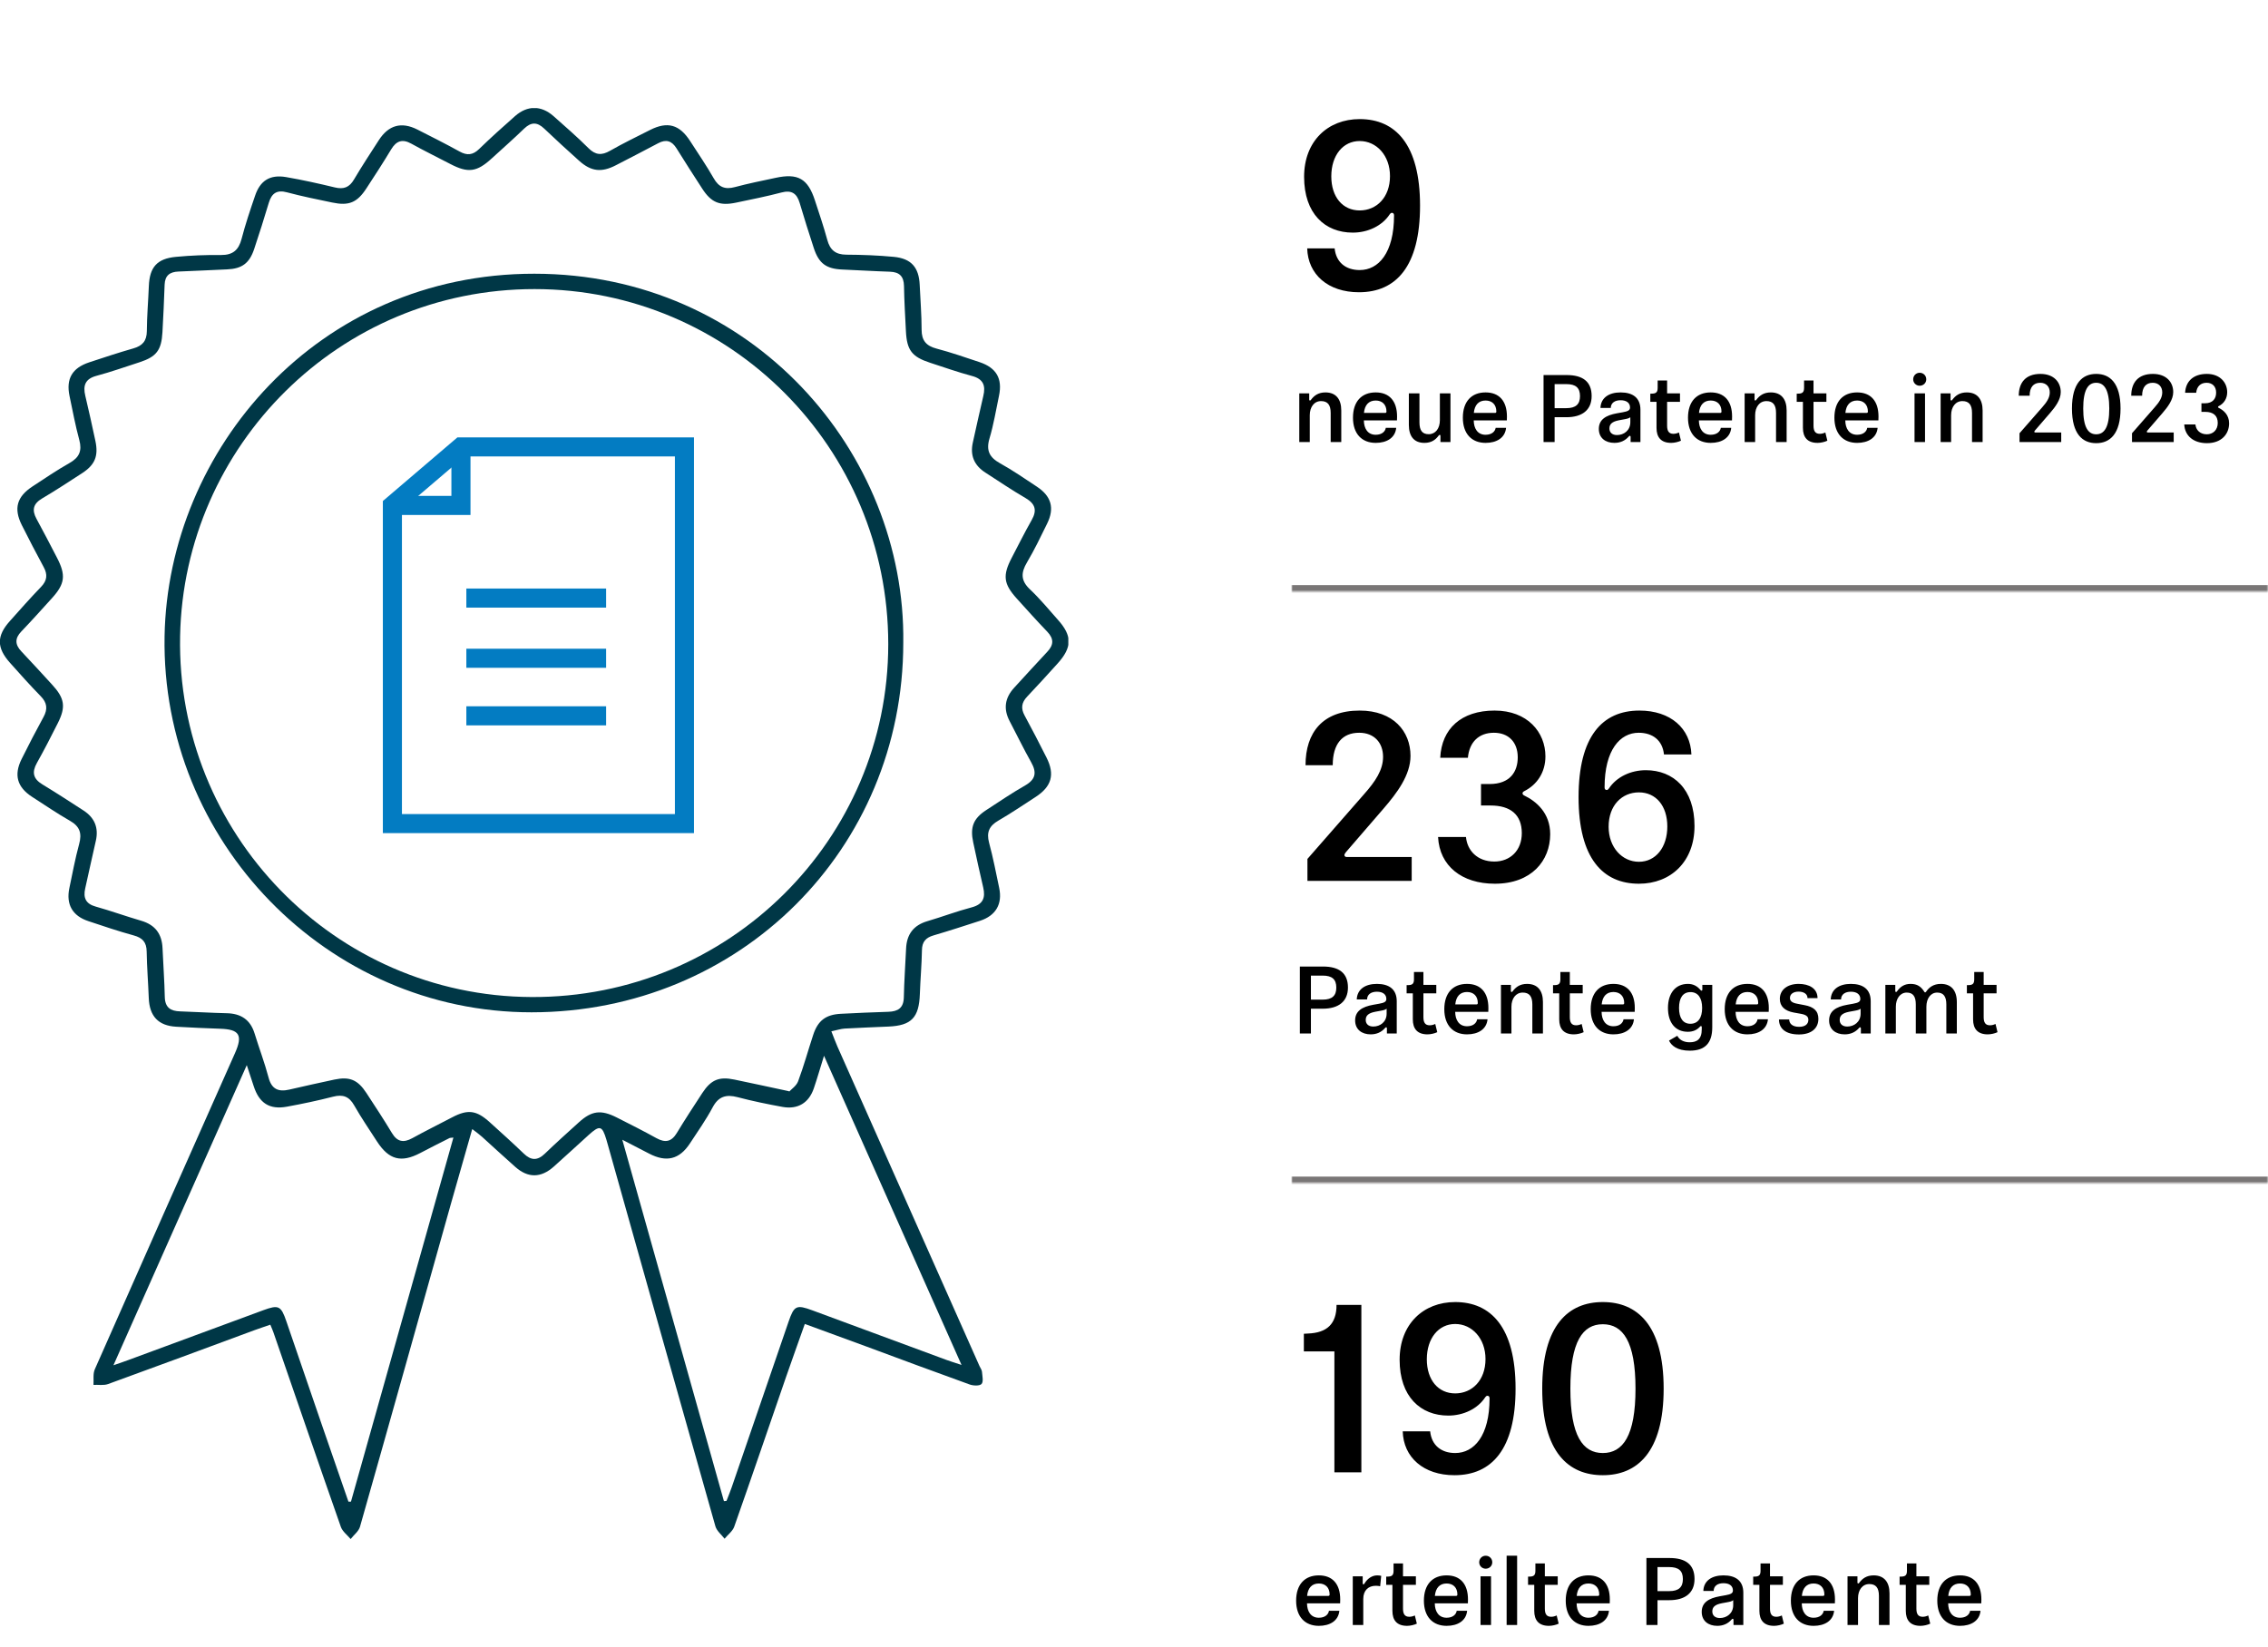 <svg width="713" height="518" viewBox="0 0 713 518" fill="none" xmlns="http://www.w3.org/2000/svg">
<mask id="path-1-inside-1_25827_13704" fill="white">
<path d="M406 0H713V186H406V0Z"/>
</mask>
<path d="M713 184H406V188H713V184Z" fill="#797676" mask="url(#path-1-inside-1_25827_13704)"/>
<path d="M438.25 67.75C438.25 67.225 438.025 66.925 437.575 66.925C437.275 66.925 437.05 67.15 436.9 67.375C434.5 71.05 430 73.15 425.275 73.15C416.575 73.15 409.975 67.225 409.975 55.6C409.975 44.425 417.4 37.45 427.45 37.45C438.625 37.45 446.425 45.325 446.425 64.675C446.425 83.725 438.925 91.9 427.225 91.9C417.475 91.9 411.175 86.275 410.95 78.1H419.575C420.025 82.525 423.1 84.925 427.45 84.925C433.375 84.925 438.25 79.525 438.25 67.75ZM418.525 55.45C418.525 61.975 422.125 66.175 427.45 66.175C432.7 66.175 436.975 62.125 436.975 55.375C436.975 48.85 432.7 44.35 427.45 44.35C422.2 44.35 418.525 48.85 418.525 55.45Z" fill="black"/>
<path d="M412.15 125.71C413.11 124.42 414.43 123.4 416.68 123.4C420.01 123.4 421.66 125.56 421.66 129.07V139H418.33V129.85C418.33 127.27 417.34 126.13 415.3 126.13C413.14 126.13 411.76 127.99 411.76 130.57V139H408.46V123.7H411.58V125.65C411.58 125.83 411.67 125.95 411.82 125.95C411.97 125.95 412.06 125.83 412.15 125.71ZM425.341 131.35C425.341 126.28 428.041 123.4 432.481 123.4C436.741 123.4 439.201 126.07 439.201 130.99C439.201 131.41 439.201 131.77 439.171 132.19H428.761C428.791 134.74 429.961 136.72 432.481 136.72C434.431 136.72 435.481 135.7 435.661 134.53H438.931C438.631 137.71 435.931 139.27 432.481 139.27C428.191 139.27 425.341 136.48 425.341 131.35ZM428.791 129.85H435.481C435.691 129.85 435.871 129.73 435.871 129.43C435.871 127.18 434.491 125.95 432.481 125.95C430.291 125.95 429.031 127.36 428.791 129.85ZM452.268 136.99C451.338 138.25 450.048 139.27 447.798 139.27C444.498 139.27 442.908 137.14 442.908 133.63V123.7H446.238V132.82C446.238 135.4 447.168 136.54 449.148 136.54C451.308 136.54 452.658 134.71 452.658 132.13V123.7H455.988V139H452.838V137.05C452.838 136.87 452.748 136.75 452.598 136.75C452.448 136.75 452.358 136.87 452.268 136.99ZM459.882 131.35C459.882 126.28 462.582 123.4 467.022 123.4C471.282 123.4 473.742 126.07 473.742 130.99C473.742 131.41 473.742 131.77 473.712 132.19H463.302C463.332 134.74 464.502 136.72 467.022 136.72C468.972 136.72 470.022 135.7 470.202 134.53H473.472C473.172 137.71 470.472 139.27 467.022 139.27C462.732 139.27 459.882 136.48 459.882 131.35ZM463.332 129.85H470.022C470.232 129.85 470.412 129.73 470.412 129.43C470.412 127.18 469.032 125.95 467.022 125.95C464.832 125.95 463.572 127.36 463.332 129.85ZM485.251 139V117.94H492.511C497.491 117.94 500.371 119.92 500.371 124.54C500.371 128.98 497.341 131.2 492.451 131.2H488.731V139H485.251ZM488.731 128.35H492.421C495.421 128.35 496.711 127.09 496.711 124.57C496.711 121.96 495.391 120.79 492.421 120.79H488.731V128.35ZM512.531 132.76V131.2C512.141 131.56 511.451 131.71 510.431 131.89L508.961 132.16C506.771 132.58 505.961 133.39 505.961 134.74C505.961 135.97 506.801 136.81 508.331 136.81C510.491 136.81 512.531 135.37 512.531 132.76ZM515.711 139H512.621V137.38C512.621 137.17 512.531 137.05 512.381 137.05C512.231 137.05 512.171 137.11 511.991 137.32C510.881 138.58 509.381 139.27 507.521 139.27C504.701 139.27 502.631 137.71 502.631 134.89C502.631 131.95 504.821 130.6 508.301 129.97L510.161 129.64C511.811 129.34 512.441 129.01 512.441 128.14C512.441 126.7 511.331 125.86 509.471 125.86C507.701 125.86 506.411 126.67 506.381 128.29H503.141C503.261 125.08 505.811 123.4 509.471 123.4C513.251 123.4 515.711 125.05 515.711 128.86V139ZM525.385 139.27C522.205 139.27 520.765 137.53 520.765 134.56V126.37H518.815V123.79H519.145C520.555 123.79 521.125 123.43 521.125 121.96V119.65H524.095V123.7H528.145V126.37H524.095V133.84C524.095 135.49 524.605 136.42 526.075 136.42C526.645 136.42 527.245 136.27 527.815 136L528.445 138.58C527.665 138.97 526.375 139.27 525.385 139.27ZM530.663 131.35C530.663 126.28 533.363 123.4 537.803 123.4C542.063 123.4 544.523 126.07 544.523 130.99C544.523 131.41 544.523 131.77 544.493 132.19H534.083C534.113 134.74 535.283 136.72 537.803 136.72C539.753 136.72 540.803 135.7 540.983 134.53H544.253C543.953 137.71 541.253 139.27 537.803 139.27C533.513 139.27 530.663 136.48 530.663 131.35ZM534.113 129.85H540.803C541.013 129.85 541.193 129.73 541.193 129.43C541.193 127.18 539.813 125.95 537.803 125.95C535.613 125.95 534.353 127.36 534.113 129.85ZM552.16 125.71C553.12 124.42 554.44 123.4 556.69 123.4C560.02 123.4 561.67 125.56 561.67 129.07V139H558.34V129.85C558.34 127.27 557.35 126.13 555.31 126.13C553.15 126.13 551.77 127.99 551.77 130.57V139H548.47V123.7H551.59V125.65C551.59 125.83 551.68 125.95 551.83 125.95C551.98 125.95 552.07 125.83 552.16 125.71ZM571.411 139.27C568.231 139.27 566.791 137.53 566.791 134.56V126.37H564.841V123.79H565.171C566.581 123.79 567.151 123.43 567.151 121.96V119.65H570.121V123.7H574.171V126.37H570.121V133.84C570.121 135.49 570.631 136.42 572.101 136.42C572.671 136.42 573.271 136.27 573.841 136L574.471 138.58C573.691 138.97 572.401 139.27 571.411 139.27ZM576.689 131.35C576.689 126.28 579.389 123.4 583.829 123.4C588.089 123.4 590.549 126.07 590.549 130.99C590.549 131.41 590.549 131.77 590.519 132.19H580.109C580.139 134.74 581.309 136.72 583.829 136.72C585.779 136.72 586.829 135.7 587.009 134.53H590.279C589.979 137.71 587.279 139.27 583.829 139.27C579.539 139.27 576.689 136.48 576.689 131.35ZM580.139 129.85H586.829C587.039 129.85 587.219 129.73 587.219 129.43C587.219 127.18 585.839 125.95 583.829 125.95C581.639 125.95 580.379 127.36 580.139 129.85ZM601.878 123.7H605.178V139H601.878V123.7ZM601.458 119.29C601.458 118.12 602.358 117.22 603.498 117.22C604.668 117.22 605.568 118.12 605.568 119.29C605.568 120.4 604.668 121.3 603.498 121.3C602.358 121.3 601.458 120.4 601.458 119.29ZM613.771 125.71C614.731 124.42 616.051 123.4 618.301 123.4C621.631 123.4 623.281 125.56 623.281 129.07V139H619.951V129.85C619.951 127.27 618.961 126.13 616.921 126.13C614.761 126.13 613.381 127.99 613.381 130.57V139H610.081V123.7H613.201V125.65C613.201 125.83 613.291 125.95 613.441 125.95C613.591 125.95 613.681 125.83 613.771 125.71ZM639.835 136H647.995V139H634.885V136.24L641.995 128.11C643.435 126.49 644.395 125.05 644.395 123.4C644.395 121.63 643.285 120.37 641.395 120.37C639.265 120.37 638.065 121.78 638.065 124.45H634.645C634.645 120.34 636.805 117.58 641.455 117.58C645.685 117.58 647.845 120.19 647.845 123.28C647.845 125.71 646.135 127.96 644.455 129.91L639.715 135.4C639.595 135.55 639.535 135.67 639.535 135.76C639.535 135.91 639.655 136 639.835 136ZM658.991 120.37C656.471 120.37 654.911 122.53 654.911 128.47C654.911 134.41 656.471 136.57 658.991 136.57C661.511 136.57 663.101 134.41 663.101 128.47C663.101 122.53 661.511 120.37 658.991 120.37ZM658.991 139.36C654.701 139.36 651.371 136.51 651.371 128.47C651.371 120.43 654.701 117.58 658.991 117.58C663.281 117.58 666.641 120.43 666.641 128.47C666.641 136.51 663.281 139.36 658.991 139.36ZM675.196 136H683.356V139H670.246V136.24L677.356 128.11C678.796 126.49 679.756 125.05 679.756 123.4C679.756 121.63 678.646 120.37 676.756 120.37C674.626 120.37 673.426 121.78 673.426 124.45H670.006C670.006 120.34 672.166 117.58 676.816 117.58C681.046 117.58 683.206 120.19 683.206 123.28C683.206 125.71 681.496 127.96 679.816 129.91L675.076 135.4C674.956 135.55 674.896 135.67 674.896 135.76C674.896 135.91 675.016 136 675.196 136ZM697.503 127.72C697.383 127.78 697.293 127.87 697.293 127.99C697.293 128.11 697.383 128.2 697.503 128.26C699.003 128.98 700.773 130.45 700.773 133.12C700.773 136.48 698.403 139.36 693.813 139.36C689.643 139.36 686.853 137.11 686.673 133.48H690.183C690.333 135.16 691.593 136.57 693.753 136.57C695.733 136.57 697.203 135.19 697.203 133C697.203 130.69 695.793 129.52 693.273 129.52H692.073V126.82H693.153C695.733 126.82 696.693 125.26 696.693 123.46C696.693 121.54 695.523 120.37 693.693 120.37C691.803 120.37 690.603 121.54 690.423 123.52H686.943C687.123 119.86 689.583 117.58 693.783 117.58C697.923 117.58 700.173 120.31 700.173 123.34C700.173 125.35 699.123 126.91 697.503 127.72Z" fill="black"/>
<mask id="path-5-inside-2_25827_13704" fill="white">
<path d="M406 186H713V372H406V186Z"/>
</mask>
<path d="M713 370H406V374H713V370Z" fill="#797676" mask="url(#path-5-inside-2_25827_13704)"/>
<path d="M423.4 269.5H443.8V277H411.025V270.1L428.8 249.775C432.4 245.725 434.8 242.125 434.8 238C434.8 233.575 432.025 230.425 427.3 230.425C421.975 230.425 418.975 233.95 418.975 240.625H410.425C410.425 230.35 415.825 223.45 427.45 223.45C438.025 223.45 443.425 229.975 443.425 237.7C443.425 243.775 439.15 249.4 434.95 254.275L423.1 268C422.8 268.375 422.65 268.675 422.65 268.9C422.65 269.275 422.95 269.5 423.4 269.5ZM479.166 248.8C478.866 248.95 478.641 249.175 478.641 249.475C478.641 249.775 478.866 250 479.166 250.15C482.916 251.95 487.341 255.625 487.341 262.3C487.341 270.7 481.416 277.9 469.941 277.9C459.516 277.9 452.541 272.275 452.091 263.2H460.866C461.241 267.4 464.391 270.925 469.791 270.925C474.741 270.925 478.416 267.475 478.416 262C478.416 256.225 474.891 253.3 468.591 253.3H465.591V246.55H468.291C474.741 246.55 477.141 242.65 477.141 238.15C477.141 233.35 474.216 230.425 469.641 230.425C464.916 230.425 461.916 233.35 461.466 238.3H452.766C453.216 229.15 459.366 223.45 469.866 223.45C480.216 223.45 485.841 230.275 485.841 237.85C485.841 242.875 483.216 246.775 479.166 248.8ZM504.435 247.6C504.435 248.125 504.66 248.425 505.11 248.425C505.41 248.425 505.635 248.2 505.785 247.975C508.185 244.3 512.685 242.2 517.41 242.2C526.035 242.2 532.71 248.125 532.71 259.75C532.71 270.925 525.285 277.9 515.235 277.9C503.985 277.9 496.26 270.025 496.26 250.675C496.26 231.625 503.685 223.45 515.385 223.45C525.21 223.45 531.435 229.075 531.735 237.25H523.11C522.66 232.825 519.585 230.425 515.16 230.425C509.31 230.425 504.435 235.825 504.435 247.6ZM524.16 259.9C524.16 253.375 520.56 249.175 515.235 249.175C509.91 249.175 505.71 253.225 505.71 259.975C505.71 266.5 509.985 271 515.235 271C520.485 271 524.16 266.5 524.16 259.9Z" fill="black"/>
<path d="M408.64 325V303.94H415.9C420.88 303.94 423.76 305.92 423.76 310.54C423.76 314.98 420.73 317.2 415.84 317.2H412.12V325H408.64ZM412.12 314.35H415.81C418.81 314.35 420.1 313.09 420.1 310.57C420.1 307.96 418.78 306.79 415.81 306.79H412.12V314.35ZM435.92 318.76V317.2C435.53 317.56 434.84 317.71 433.82 317.89L432.35 318.16C430.16 318.58 429.35 319.39 429.35 320.74C429.35 321.97 430.19 322.81 431.72 322.81C433.88 322.81 435.92 321.37 435.92 318.76ZM439.1 325H436.01V323.38C436.01 323.17 435.92 323.05 435.77 323.05C435.62 323.05 435.56 323.11 435.38 323.32C434.27 324.58 432.77 325.27 430.91 325.27C428.09 325.27 426.02 323.71 426.02 320.89C426.02 317.95 428.21 316.6 431.69 315.97L433.55 315.64C435.2 315.34 435.83 315.01 435.83 314.14C435.83 312.7 434.72 311.86 432.86 311.86C431.09 311.86 429.8 312.67 429.77 314.29H426.53C426.65 311.08 429.2 309.4 432.86 309.4C436.64 309.4 439.1 311.05 439.1 314.86V325ZM448.774 325.27C445.594 325.27 444.154 323.53 444.154 320.56V312.37H442.204V309.79H442.534C443.944 309.79 444.514 309.43 444.514 307.96V305.65H447.484V309.7H451.534V312.37H447.484V319.84C447.484 321.49 447.994 322.42 449.464 322.42C450.034 322.42 450.634 322.27 451.204 322L451.834 324.58C451.054 324.97 449.764 325.27 448.774 325.27ZM454.052 317.35C454.052 312.28 456.752 309.4 461.192 309.4C465.452 309.4 467.912 312.07 467.912 316.99C467.912 317.41 467.912 317.77 467.882 318.19H457.472C457.502 320.74 458.672 322.72 461.192 322.72C463.142 322.72 464.192 321.7 464.372 320.53H467.642C467.342 323.71 464.642 325.27 461.192 325.27C456.902 325.27 454.052 322.48 454.052 317.35ZM457.502 315.85H464.192C464.402 315.85 464.582 315.73 464.582 315.43C464.582 313.18 463.202 311.95 461.192 311.95C459.002 311.95 457.742 313.36 457.502 315.85ZM475.548 311.71C476.508 310.42 477.828 309.4 480.078 309.4C483.408 309.4 485.058 311.56 485.058 315.07V325H481.728V315.85C481.728 313.27 480.738 312.13 478.698 312.13C476.538 312.13 475.158 313.99 475.158 316.57V325H471.858V309.7H474.978V311.65C474.978 311.83 475.068 311.95 475.218 311.95C475.368 311.95 475.458 311.83 475.548 311.71ZM494.8 325.27C491.62 325.27 490.18 323.53 490.18 320.56V312.37H488.23V309.79H488.56C489.97 309.79 490.54 309.43 490.54 307.96V305.65H493.51V309.7H497.56V312.37H493.51V319.84C493.51 321.49 494.02 322.42 495.49 322.42C496.06 322.42 496.66 322.27 497.23 322L497.86 324.58C497.08 324.97 495.79 325.27 494.8 325.27ZM500.077 317.35C500.077 312.28 502.777 309.4 507.217 309.4C511.477 309.4 513.937 312.07 513.937 316.99C513.937 317.41 513.937 317.77 513.907 318.19H503.497C503.527 320.74 504.697 322.72 507.217 322.72C509.167 322.72 510.217 321.7 510.397 320.53H513.667C513.367 323.71 510.667 325.27 507.217 325.27C502.927 325.27 500.077 322.48 500.077 317.35ZM503.527 315.85H510.217C510.427 315.85 510.607 315.73 510.607 315.43C510.607 313.18 509.227 311.95 507.217 311.95C505.027 311.95 503.767 313.36 503.527 315.85ZM535.107 316.96C535.107 313.87 533.847 311.98 531.447 311.98C529.017 311.98 527.847 313.87 527.847 316.96C527.847 320.05 529.017 321.94 531.417 321.94C533.847 321.94 535.107 320.05 535.107 316.96ZM534.357 322.93C533.397 323.95 532.167 324.46 530.607 324.46C526.737 324.46 524.367 321.67 524.367 316.96C524.367 312.37 526.707 309.4 530.637 309.4C532.347 309.4 533.577 310.12 534.567 311.29C534.687 311.44 534.807 311.53 534.927 311.53C535.077 311.53 535.167 311.41 535.167 311.23V309.7H538.287V323.05C538.287 328.09 535.947 330.4 531.207 330.4C527.217 330.4 525.387 328.75 524.697 327.22L527.307 325.72C527.907 326.95 529.287 327.76 531.177 327.76C533.457 327.76 534.987 326.8 534.987 323.71V322.96C534.987 322.75 534.867 322.66 534.747 322.66C534.627 322.66 534.537 322.72 534.357 322.93ZM542.206 317.35C542.206 312.28 544.906 309.4 549.346 309.4C553.606 309.4 556.066 312.07 556.066 316.99C556.066 317.41 556.066 317.77 556.036 318.19H545.626C545.656 320.74 546.826 322.72 549.346 322.72C551.296 322.72 552.346 321.7 552.526 320.53H555.796C555.496 323.71 552.796 325.27 549.346 325.27C545.056 325.27 542.206 322.48 542.206 317.35ZM545.656 315.85H552.346C552.556 315.85 552.736 315.73 552.736 315.43C552.736 313.18 551.356 311.95 549.346 311.95C547.156 311.95 545.896 313.36 545.656 315.85ZM565.443 309.4C568.713 309.4 571.383 310.81 571.383 313.87H568.233C568.233 312.55 567.033 311.83 565.413 311.83C563.823 311.83 562.713 312.58 562.713 313.81C562.713 314.74 563.313 315.34 564.993 315.64L567.333 316.09C570.063 316.6 571.653 317.8 571.653 320.38C571.653 323.38 569.433 325.3 565.533 325.3C561.393 325.3 559.263 323.47 559.263 320.59H562.473C562.503 321.88 563.463 322.9 565.593 322.9C567.513 322.9 568.503 322.03 568.503 320.71C568.503 319.63 567.783 319.12 566.223 318.82L563.883 318.4C561.123 317.89 559.533 316.48 559.533 314.11C559.533 311.23 561.963 309.4 565.443 309.4ZM584.924 318.76V317.2C584.534 317.56 583.844 317.71 582.824 317.89L581.354 318.16C579.164 318.58 578.354 319.39 578.354 320.74C578.354 321.97 579.194 322.81 580.724 322.81C582.884 322.81 584.924 321.37 584.924 318.76ZM588.104 325H585.014V323.38C585.014 323.17 584.924 323.05 584.774 323.05C584.624 323.05 584.564 323.11 584.384 323.32C583.274 324.58 581.774 325.27 579.914 325.27C577.094 325.27 575.024 323.71 575.024 320.89C575.024 317.95 577.214 316.6 580.694 315.97L582.554 315.64C584.204 315.34 584.834 315.01 584.834 314.14C584.834 312.7 583.724 311.86 581.864 311.86C580.094 311.86 578.804 312.67 578.774 314.29H575.534C575.654 311.08 578.204 309.4 581.864 309.4C585.644 309.4 588.104 311.05 588.104 314.86V325ZM595.828 309.7V311.65C595.828 311.83 595.918 311.95 596.068 311.95C596.218 311.95 596.308 311.83 596.398 311.71C597.358 310.36 598.618 309.4 600.628 309.4C602.698 309.4 603.928 310.21 604.978 311.92C605.038 312.01 605.098 312.07 605.218 312.07C605.338 312.07 605.428 311.98 605.488 311.89C606.448 310.48 607.828 309.4 610.168 309.4C613.348 309.4 615.178 311.38 615.178 315.13V325H611.878V315.85C611.878 313.36 610.978 312.13 608.998 312.13C606.928 312.13 605.608 314.02 605.608 316.57V325H602.278V315.85C602.278 313.36 601.408 312.13 599.428 312.13C597.358 312.13 596.008 314.02 596.008 316.57V325H592.708V309.7H595.828ZM624.907 325.27C621.727 325.27 620.287 323.53 620.287 320.56V312.37H618.337V309.79H618.667C620.077 309.79 620.647 309.43 620.647 307.96V305.65H623.617V309.7H627.667V312.37H623.617V319.84C623.617 321.49 624.127 322.42 625.597 322.42C626.167 322.42 626.767 322.27 627.337 322L627.967 324.58C627.187 324.97 625.897 325.27 624.907 325.27Z" fill="black"/>
<path d="M427.975 463H419.5V424.975H409.9V419.425C409.975 419.425 411.1 419.35 411.175 419.35C417.175 419.125 420.175 416.35 420.175 410.35H427.975V463ZM468.279 439.75C468.279 439.225 468.054 438.925 467.604 438.925C467.304 438.925 467.079 439.15 466.929 439.375C464.529 443.05 460.029 445.15 455.304 445.15C446.604 445.15 440.004 439.225 440.004 427.6C440.004 416.425 447.429 409.45 457.479 409.45C468.654 409.45 476.454 417.325 476.454 436.675C476.454 455.725 468.954 463.9 457.254 463.9C447.504 463.9 441.204 458.275 440.979 450.1H449.604C450.054 454.525 453.129 456.925 457.479 456.925C463.404 456.925 468.279 451.525 468.279 439.75ZM448.554 427.45C448.554 433.975 452.154 438.175 457.479 438.175C462.729 438.175 467.004 434.125 467.004 427.375C467.004 420.85 462.729 416.35 457.479 416.35C452.229 416.35 448.554 420.85 448.554 427.45ZM503.884 416.425C497.584 416.425 493.684 421.825 493.684 436.675C493.684 451.525 497.584 456.925 503.884 456.925C510.184 456.925 514.159 451.525 514.159 436.675C514.159 421.825 510.184 416.425 503.884 416.425ZM503.884 463.9C493.159 463.9 484.834 456.775 484.834 436.675C484.834 416.575 493.159 409.45 503.884 409.45C514.609 409.45 523.009 416.575 523.009 436.675C523.009 456.775 514.609 463.9 503.884 463.9Z" fill="black"/>
<path d="M407.47 503.35C407.47 498.28 410.17 495.4 414.61 495.4C418.87 495.4 421.33 498.07 421.33 502.99C421.33 503.41 421.33 503.77 421.3 504.19H410.89C410.92 506.74 412.09 508.72 414.61 508.72C416.56 508.72 417.61 507.7 417.79 506.53H421.06C420.76 509.71 418.06 511.27 414.61 511.27C410.32 511.27 407.47 508.48 407.47 503.35ZM410.92 501.85H417.61C417.82 501.85 418 501.73 418 501.43C418 499.18 416.62 497.95 414.61 497.95C412.42 497.95 411.16 499.36 410.92 501.85ZM428.966 497.95C429.896 496.36 431.396 495.4 432.956 495.4C433.406 495.4 433.886 495.46 434.216 495.55L433.886 498.82C433.556 498.73 432.986 498.67 432.506 498.67C430.226 498.67 428.576 500.08 428.576 502.81V511H425.276V495.7H428.396V497.92C428.396 498.1 428.486 498.22 428.636 498.22C428.786 498.22 428.846 498.13 428.966 497.95ZM442.358 511.27C439.178 511.27 437.738 509.53 437.738 506.56V498.37H435.788V495.79H436.118C437.528 495.79 438.098 495.43 438.098 493.96V491.65H441.068V495.7H445.118V498.37H441.068V505.84C441.068 507.49 441.578 508.42 443.048 508.42C443.618 508.42 444.218 508.27 444.788 508L445.418 510.58C444.638 510.97 443.348 511.27 442.358 511.27ZM447.636 503.35C447.636 498.28 450.336 495.4 454.776 495.4C459.036 495.4 461.496 498.07 461.496 502.99C461.496 503.41 461.496 503.77 461.466 504.19H451.056C451.086 506.74 452.256 508.72 454.776 508.72C456.726 508.72 457.776 507.7 457.956 506.53H461.226C460.926 509.71 458.226 511.27 454.776 511.27C450.486 511.27 447.636 508.48 447.636 503.35ZM451.086 501.85H457.776C457.986 501.85 458.166 501.73 458.166 501.43C458.166 499.18 456.786 497.95 454.776 497.95C452.586 497.95 451.326 499.36 451.086 501.85ZM465.442 495.7H468.742V511H465.442V495.7ZM465.022 491.29C465.022 490.12 465.922 489.22 467.062 489.22C468.232 489.22 469.132 490.12 469.132 491.29C469.132 492.4 468.232 493.3 467.062 493.3C465.922 493.3 465.022 492.4 465.022 491.29ZM473.646 489.22H476.946V511H473.646V489.22ZM486.948 511.27C483.768 511.27 482.328 509.53 482.328 506.56V498.37H480.378V495.79H480.708C482.118 495.79 482.688 495.43 482.688 493.96V491.65H485.658V495.7H489.708V498.37H485.658V505.84C485.658 507.49 486.168 508.42 487.638 508.42C488.208 508.42 488.808 508.27 489.378 508L490.008 510.58C489.228 510.97 487.938 511.27 486.948 511.27ZM492.226 503.35C492.226 498.28 494.926 495.4 499.366 495.4C503.626 495.4 506.086 498.07 506.086 502.99C506.086 503.41 506.086 503.77 506.056 504.19H495.646C495.676 506.74 496.846 508.72 499.366 508.72C501.316 508.72 502.366 507.7 502.546 506.53H505.816C505.516 509.71 502.816 511.27 499.366 511.27C495.076 511.27 492.226 508.48 492.226 503.35ZM495.676 501.85H502.366C502.576 501.85 502.756 501.73 502.756 501.43C502.756 499.18 501.376 497.95 499.366 497.95C497.176 497.95 495.916 499.36 495.676 501.85ZM517.595 511V489.94H524.855C529.835 489.94 532.715 491.92 532.715 496.54C532.715 500.98 529.685 503.2 524.795 503.2H521.075V511H517.595ZM521.075 500.35H524.765C527.765 500.35 529.055 499.09 529.055 496.57C529.055 493.96 527.735 492.79 524.765 492.79H521.075V500.35ZM544.875 504.76V503.2C544.485 503.56 543.795 503.71 542.775 503.89L541.305 504.16C539.115 504.58 538.305 505.39 538.305 506.74C538.305 507.97 539.145 508.81 540.675 508.81C542.835 508.81 544.875 507.37 544.875 504.76ZM548.055 511H544.965V509.38C544.965 509.17 544.875 509.05 544.725 509.05C544.575 509.05 544.515 509.11 544.335 509.32C543.225 510.58 541.725 511.27 539.865 511.27C537.045 511.27 534.975 509.71 534.975 506.89C534.975 503.95 537.165 502.6 540.645 501.97L542.505 501.64C544.155 501.34 544.785 501.01 544.785 500.14C544.785 498.7 543.675 497.86 541.815 497.86C540.045 497.86 538.755 498.67 538.725 500.29H535.485C535.605 497.08 538.155 495.4 541.815 495.4C545.595 495.4 548.055 497.05 548.055 500.86V511ZM557.729 511.27C554.549 511.27 553.109 509.53 553.109 506.56V498.37H551.159V495.79H551.489C552.899 495.79 553.469 495.43 553.469 493.96V491.65H556.439V495.7H560.489V498.37H556.439V505.84C556.439 507.49 556.949 508.42 558.419 508.42C558.989 508.42 559.589 508.27 560.159 508L560.789 510.58C560.009 510.97 558.719 511.27 557.729 511.27ZM563.007 503.35C563.007 498.28 565.707 495.4 570.147 495.4C574.407 495.4 576.867 498.07 576.867 502.99C576.867 503.41 576.867 503.77 576.837 504.19H566.427C566.457 506.74 567.627 508.72 570.147 508.72C572.097 508.72 573.147 507.7 573.327 506.53H576.597C576.297 509.71 573.597 511.27 570.147 511.27C565.857 511.27 563.007 508.48 563.007 503.35ZM566.457 501.85H573.147C573.357 501.85 573.537 501.73 573.537 501.43C573.537 499.18 572.157 497.95 570.147 497.95C567.957 497.95 566.697 499.36 566.457 501.85ZM584.504 497.71C585.464 496.42 586.784 495.4 589.034 495.4C592.364 495.4 594.014 497.56 594.014 501.07V511H590.684V501.85C590.684 499.27 589.694 498.13 587.654 498.13C585.494 498.13 584.114 499.99 584.114 502.57V511H580.814V495.7H583.934V497.65C583.934 497.83 584.024 497.95 584.174 497.95C584.324 497.95 584.414 497.83 584.504 497.71ZM603.755 511.27C600.575 511.27 599.135 509.53 599.135 506.56V498.37H597.185V495.79H597.515C598.925 495.79 599.495 495.43 599.495 493.96V491.65H602.465V495.7H606.515V498.37H602.465V505.84C602.465 507.49 602.975 508.42 604.445 508.42C605.015 508.42 605.615 508.27 606.185 508L606.815 510.58C606.035 510.97 604.745 511.27 603.755 511.27ZM609.033 503.35C609.033 498.28 611.733 495.4 616.173 495.4C620.433 495.4 622.893 498.07 622.893 502.99C622.893 503.41 622.893 503.77 622.863 504.19H612.453C612.483 506.74 613.653 508.72 616.173 508.72C618.123 508.72 619.173 507.7 619.353 506.53H622.623C622.323 509.71 619.623 511.27 616.173 511.27C611.883 511.27 609.033 508.48 609.033 503.35ZM612.483 501.85H619.173C619.383 501.85 619.563 501.73 619.563 501.43C619.563 499.18 618.183 497.95 616.173 497.95C613.983 497.95 612.723 499.36 612.483 501.85Z" fill="black"/>
<g clip-path="url(#clip0_25827_13704)">
<path d="M148.419 355.18C146.109 363.264 143.931 370.823 141.805 378.382C132.277 412.293 122.802 446.204 113.17 480.115C112.75 481.558 111.227 482.687 110.23 483.973C109.18 482.713 107.684 481.611 107.159 480.167C100.02 459.826 93.012 439.406 85.978 419.038C85.742 418.33 85.427 417.647 84.981 416.571C83.249 417.175 81.595 417.7 79.968 418.304C64.639 423.973 49.338 429.668 33.983 435.233C32.592 435.731 30.913 435.416 29.39 435.495C29.495 433.842 29.18 432.004 29.81 430.587C44.43 397.411 59.18 364.288 73.878 331.164C76.398 325.495 75.269 323.684 69.18 323.5C64.587 323.343 59.994 323.133 55.401 322.87C49.758 322.555 46.975 319.563 46.766 313.789C46.582 308.933 46.188 304.104 46.109 299.248C46.083 296.309 44.823 294.918 42.041 294.157C37.238 292.844 32.514 291.243 27.789 289.668C22.776 288.015 20.729 284.419 21.805 279.275C22.776 274.655 23.642 269.983 24.876 265.443C25.794 262.083 25.138 259.905 22.015 258.12C17.92 255.784 14.01 253.107 10.02 250.535C5.401 247.516 4.298 243.71 6.792 238.697C8.996 234.235 11.306 229.826 13.695 225.443C15.059 222.949 14.797 220.954 12.776 218.907C9.469 215.521 6.319 212.004 3.17 208.461C-1.082 203.71 -1.108 200.01 3.091 195.311C6.319 191.689 9.548 188.041 12.907 184.55C14.823 182.582 15.007 180.666 13.747 178.356C11.385 173.973 9.075 169.563 6.844 165.101C4.246 159.878 5.296 156.204 10.204 152.975C14.036 150.456 17.868 147.857 21.857 145.6C24.928 143.868 25.847 141.768 24.928 138.356C23.695 133.815 22.828 129.143 21.857 124.524C20.729 119.117 22.671 115.731 28.025 113.947C32.618 112.424 37.238 110.902 41.91 109.563C44.771 108.75 46.136 107.227 46.162 104.13C46.188 99.406 46.608 94.681 46.792 89.957C47.028 84.025 49.364 81.322 55.322 80.771C60.02 80.325 64.771 80.141 69.495 80.193C73.222 80.219 75.033 78.618 75.952 75.101C77.133 70.534 78.655 66.046 80.178 61.584C81.779 56.781 84.876 54.839 89.889 55.679C95.033 56.571 100.151 57.7 105.243 58.933C108.052 59.616 109.836 58.933 111.306 56.414C113.773 52.24 116.451 48.172 119.075 44.104C122.146 39.327 126.188 38.199 131.227 40.745C135.663 43.002 140.125 45.233 144.482 47.647C146.844 48.96 148.655 48.776 150.624 46.86C154.298 43.29 158.104 39.878 161.936 36.492C165.794 33.107 170.125 33.107 173.983 36.492C177.71 39.8 181.49 43.08 185.007 46.597C187.212 48.802 189.18 48.907 191.779 47.411C195.873 45.075 200.151 43.002 204.351 40.876C209.863 38.093 213.616 39.143 217.002 44.419C219.495 48.277 222.094 52.083 224.377 56.072C225.978 58.881 227.947 59.668 231.044 58.828C235.217 57.7 239.495 56.86 243.747 55.941C250.834 54.393 253.957 56.151 256.188 63.002C257.527 67.122 258.944 71.243 260.073 75.416C260.939 78.618 262.671 80.062 266.057 80.088C271.044 80.115 276.031 80.298 280.991 80.771C286.477 81.296 288.865 84.078 289.128 89.537C289.338 94.261 289.731 98.986 289.731 103.71C289.731 107.096 291.201 108.776 294.403 109.616C298.97 110.823 303.432 112.372 307.92 113.868C313.248 115.653 315.191 119.038 314.062 124.445C313.117 128.933 312.382 133.5 311.07 137.884C309.941 141.663 311.07 143.842 314.377 145.679C318.393 147.91 322.199 150.534 326.031 153.08C330.519 156.073 331.569 159.8 329.206 164.629C327.185 168.75 325.191 172.923 322.855 176.86C320.939 180.088 320.86 182.555 323.773 185.311C326.923 188.277 329.705 191.663 332.592 194.918C337.107 199.957 337.08 203.553 332.487 208.645C329.311 212.162 326.136 215.653 322.881 219.091C321.149 220.928 320.886 222.739 322.094 224.97C324.456 229.353 326.766 233.763 328.996 238.225C331.7 243.579 330.598 247.359 325.532 250.639C321.674 253.133 317.868 255.731 313.878 258.041C310.965 259.721 310.073 261.742 310.939 264.996C312.199 269.668 313.117 274.445 314.115 279.196C315.191 284.288 313.065 287.936 308.078 289.563C303.222 291.138 298.367 292.713 293.458 294.157C291.044 294.865 289.863 296.178 289.836 298.802C289.758 303.395 289.338 307.989 289.18 312.582C288.918 319.983 286.556 322.503 279.311 322.818C274.718 323.028 270.125 323.185 265.532 323.448C264.298 323.527 263.117 323.947 261.359 324.314C262.094 326.178 262.645 327.674 263.275 329.117C278.157 362.634 293.038 396.125 307.947 429.616C308.209 430.193 308.655 430.771 308.708 431.374C308.813 432.687 309.233 434.471 308.577 435.206C307.973 435.863 305.978 435.784 304.823 435.364C294.01 431.479 283.248 427.464 272.487 423.474C266.162 421.138 259.81 418.828 253.012 416.335C250.991 422.083 248.996 427.542 247.107 433.028C241.7 448.697 236.346 464.419 230.834 480.062C230.335 481.506 228.813 482.608 227.789 483.868C226.792 482.582 225.322 481.427 224.902 479.957C213.59 440.062 202.382 400.115 191.149 360.193C190.965 359.59 190.808 358.96 190.624 358.356C189.311 353.973 188.55 353.763 185.112 356.86C181.411 360.193 177.763 363.605 174.036 366.912C170.02 370.456 166.004 370.482 162.041 366.991C158.498 363.868 155.033 360.639 151.516 357.464C150.703 356.729 149.81 356.099 148.498 355.075L148.419 355.18ZM248.052 343.317C248.787 342.503 250.388 341.453 250.912 340.01C252.697 335.233 254.036 330.325 255.637 325.469C257.107 320.954 259.6 319.038 264.351 318.802C269.338 318.54 274.298 318.33 279.285 318.172C282.304 318.067 284.062 316.991 284.141 313.632C284.246 308.513 284.613 303.422 284.849 298.33C285.033 293.842 287.159 290.954 291.569 289.668C296.214 288.304 300.755 286.571 305.453 285.338C308.996 284.393 309.863 282.398 309.101 279.091C307.973 274.367 306.975 269.616 305.952 264.891C304.928 260.115 305.978 257.411 310.02 254.76C314.088 252.109 318.104 249.38 322.33 246.965C325.637 245.049 325.952 242.87 324.167 239.695C321.779 235.469 319.679 231.086 317.422 226.807C315.374 222.923 315.899 219.458 318.839 216.256C322.304 212.503 325.716 208.697 329.233 204.97C331.28 202.818 331.359 200.876 329.233 198.645C325.952 195.233 322.802 191.716 319.626 188.199C315.479 183.605 315.164 180.954 318.052 175.416C320.125 171.453 322.12 167.437 324.325 163.553C326.083 160.456 325.479 158.435 322.409 156.624C318.104 154.13 313.983 151.322 309.784 148.618C306.267 146.361 304.902 143.212 305.847 139.091C306.949 134.235 307.973 129.353 309.128 124.524C309.915 121.243 309.128 119.17 305.558 118.225C301.122 117.044 296.792 115.495 292.409 114.078C286.687 112.214 285.086 110.141 284.797 104.13C284.561 99.406 284.272 94.681 284.193 89.957C284.141 86.912 282.776 85.548 279.784 85.443C274.797 85.285 269.836 84.97 264.85 84.76C259.784 84.55 257.448 82.897 255.847 78.041C254.298 73.317 252.802 68.566 251.385 63.789C250.493 60.797 248.839 59.695 245.663 60.535C240.991 61.768 236.214 62.713 231.464 63.71C226.241 64.813 223.59 63.71 220.729 59.275C218.025 55.101 215.322 50.902 212.697 46.676C211.201 44.261 209.39 43.71 206.897 45.049C202.487 47.385 198.078 49.668 193.642 51.952C189.101 54.314 185.847 53.947 182.067 50.561C178.367 47.227 174.666 43.868 171.07 40.429C168.865 38.33 166.975 38.356 164.797 40.429C161.49 43.632 158.025 46.676 154.64 49.773C149.915 54.13 147.159 54.498 141.542 51.558C137.474 49.432 133.327 47.411 129.311 45.18C126.477 43.605 124.587 44.288 122.96 46.991C120.466 51.138 117.815 55.233 115.164 59.275C112.251 63.737 109.653 64.787 104.43 63.684C99.679 62.687 94.928 61.742 90.23 60.482C87.028 59.616 85.401 60.797 84.508 63.763C83.038 68.645 81.516 73.527 79.889 78.356C78.393 82.818 76.031 84.498 71.437 84.708C66.346 84.918 61.227 85.206 56.136 85.39C53.406 85.495 51.857 86.597 51.752 89.537C51.595 94.524 51.332 99.485 51.07 104.471C50.755 110.141 49.18 112.188 43.852 113.92C39.364 115.364 34.902 116.965 30.361 118.172C26.792 119.117 26.031 121.217 26.818 124.472C27.947 129.196 28.97 133.92 29.994 138.671C30.991 143.395 29.863 146.151 25.847 148.776C21.674 151.479 17.5 154.235 13.222 156.755C10.44 158.409 9.968 160.377 11.464 163.133C13.668 167.175 15.768 171.243 17.894 175.338C20.781 180.876 20.44 183.579 16.319 188.12C13.143 191.611 9.994 195.154 6.713 198.566C4.587 200.771 4.718 202.739 6.739 204.865C9.994 208.304 13.17 211.794 16.372 215.285C20.335 219.59 20.755 222.267 18.183 227.385C16.057 231.611 13.905 235.81 11.595 239.931C9.968 242.844 10.414 244.891 13.301 246.65C17.658 249.301 21.962 252.083 26.241 254.865C29.731 257.122 31.07 260.298 30.125 264.419C28.97 269.38 27.92 274.393 26.792 279.353C26.109 282.319 26.949 284.235 30.125 285.101C34.902 286.44 39.6 288.146 44.377 289.537C48.786 290.823 50.913 293.684 51.096 298.199C51.306 303.29 51.7 308.409 51.805 313.5C51.884 316.86 53.642 317.962 56.66 318.041C61.516 318.199 66.346 318.514 71.201 318.618C75.716 318.697 78.708 320.639 80.046 325.023C81.464 329.642 83.196 334.183 84.43 338.855C85.401 342.556 87.579 343.422 90.965 342.634C95.689 341.558 100.388 340.482 105.138 339.485C109.915 338.487 112.461 339.537 115.191 343.71C117.92 347.884 120.65 352.031 123.222 356.309C124.902 359.117 126.897 359.406 129.626 357.91C133.747 355.626 137.999 353.553 142.172 351.348C147.08 348.776 149.784 349.117 153.957 352.897C157.553 356.151 161.175 359.406 164.666 362.765C166.949 364.97 168.97 365.023 171.28 362.792C174.771 359.432 178.393 356.178 181.989 352.923C186.004 349.275 188.918 348.907 193.826 351.374C198.025 353.5 202.251 355.626 206.372 357.91C209.128 359.432 211.096 359.065 212.776 356.283C215.348 352.031 218.078 347.857 220.807 343.684C223.537 339.537 226.057 338.487 230.86 339.485C236.214 340.587 241.569 341.768 248.078 343.159L248.052 343.317ZM227.579 472.057L228.393 471.978C228.944 470.561 229.521 469.143 230.02 467.726C236.004 450.351 241.962 432.975 247.92 415.574C249.653 410.561 250.361 410.193 255.453 412.083C269.469 417.254 283.458 422.451 297.474 427.621C298.734 428.094 299.994 428.461 302.277 429.222C287.737 396.519 273.642 364.786 259.049 332.004C257.737 336.23 256.871 339.248 255.847 342.241C254.298 346.807 250.834 348.933 246.057 348.094C241.306 347.227 236.556 346.256 231.884 345.023C228.288 344.078 225.873 344.76 224.036 348.225C221.936 352.162 219.338 355.836 216.897 359.563C213.59 364.603 209.495 365.6 204.062 362.765C201.542 361.453 199.023 360.167 195.637 358.409C206.477 396.965 217.028 434.498 227.579 472.031V472.057ZM109.574 472.214C109.836 472.214 110.073 472.214 110.335 472.214C121.044 434.104 131.779 396.02 142.54 357.726C141.779 357.831 141.516 357.779 141.306 357.884C138.235 359.432 135.164 360.981 132.12 362.582C126.109 365.731 122.277 364.734 118.524 358.96C116.109 355.206 113.563 351.506 111.359 347.621C109.758 344.786 107.815 344.078 104.718 344.865C99.915 346.099 95.059 347.122 90.178 348.015C84.692 349.012 81.49 346.886 79.758 341.558C79.154 339.695 78.524 337.831 77.579 334.944C63.458 366.729 49.784 397.542 35.663 429.327C38.078 428.487 39.259 428.094 40.44 427.647C54.561 422.424 68.681 417.201 82.802 412.004C87.605 410.246 88.34 410.613 90.02 415.495C93.695 426.23 97.369 436.991 101.07 447.726C103.878 455.889 106.713 464.052 109.548 472.241L109.574 472.214Z" fill="#003746"/>
<path d="M283.968 202.089C283.968 267.102 232.472 318.309 167.117 318.335C102.76 318.362 50.608 264.425 51.737 200.068C52.787 141.406 99.873 86.052 167.983 86.078C236.514 86.078 284.755 142.351 283.968 202.089ZM279.243 202.535C279.243 140.881 229.506 90.907 168.036 90.907C106.697 90.907 57.8 140.146 56.619 200.041C55.411 261.984 105.096 313.243 167.065 313.532C229.112 313.847 279.243 263.978 279.243 202.535Z" fill="#003746"/>
<path d="M146.609 188.07H190.546" stroke="#037CC2" stroke-width="6" stroke-miterlimit="10"/>
<path d="M146.609 207H190.546" stroke="#037CC2" stroke-width="6" stroke-miterlimit="10"/>
<path d="M146.609 225.102H190.546" stroke="#037CC2" stroke-width="6" stroke-miterlimit="10"/>
<path d="M123.359 158.938V258.991H215.17V140.539H144.908L123.359 158.938Z" stroke="#037CC2" stroke-width="6" stroke-miterlimit="10"/>
<path d="M123.359 158.938H144.908V140.539" stroke="#037CC2" stroke-width="6" stroke-miterlimit="10"/>
</g>
<defs>
<clipPath id="clip0_25827_13704">
<rect width="335.853" height="450" fill="white" transform="translate(0 34)"/>
</clipPath>
</defs>
</svg>

